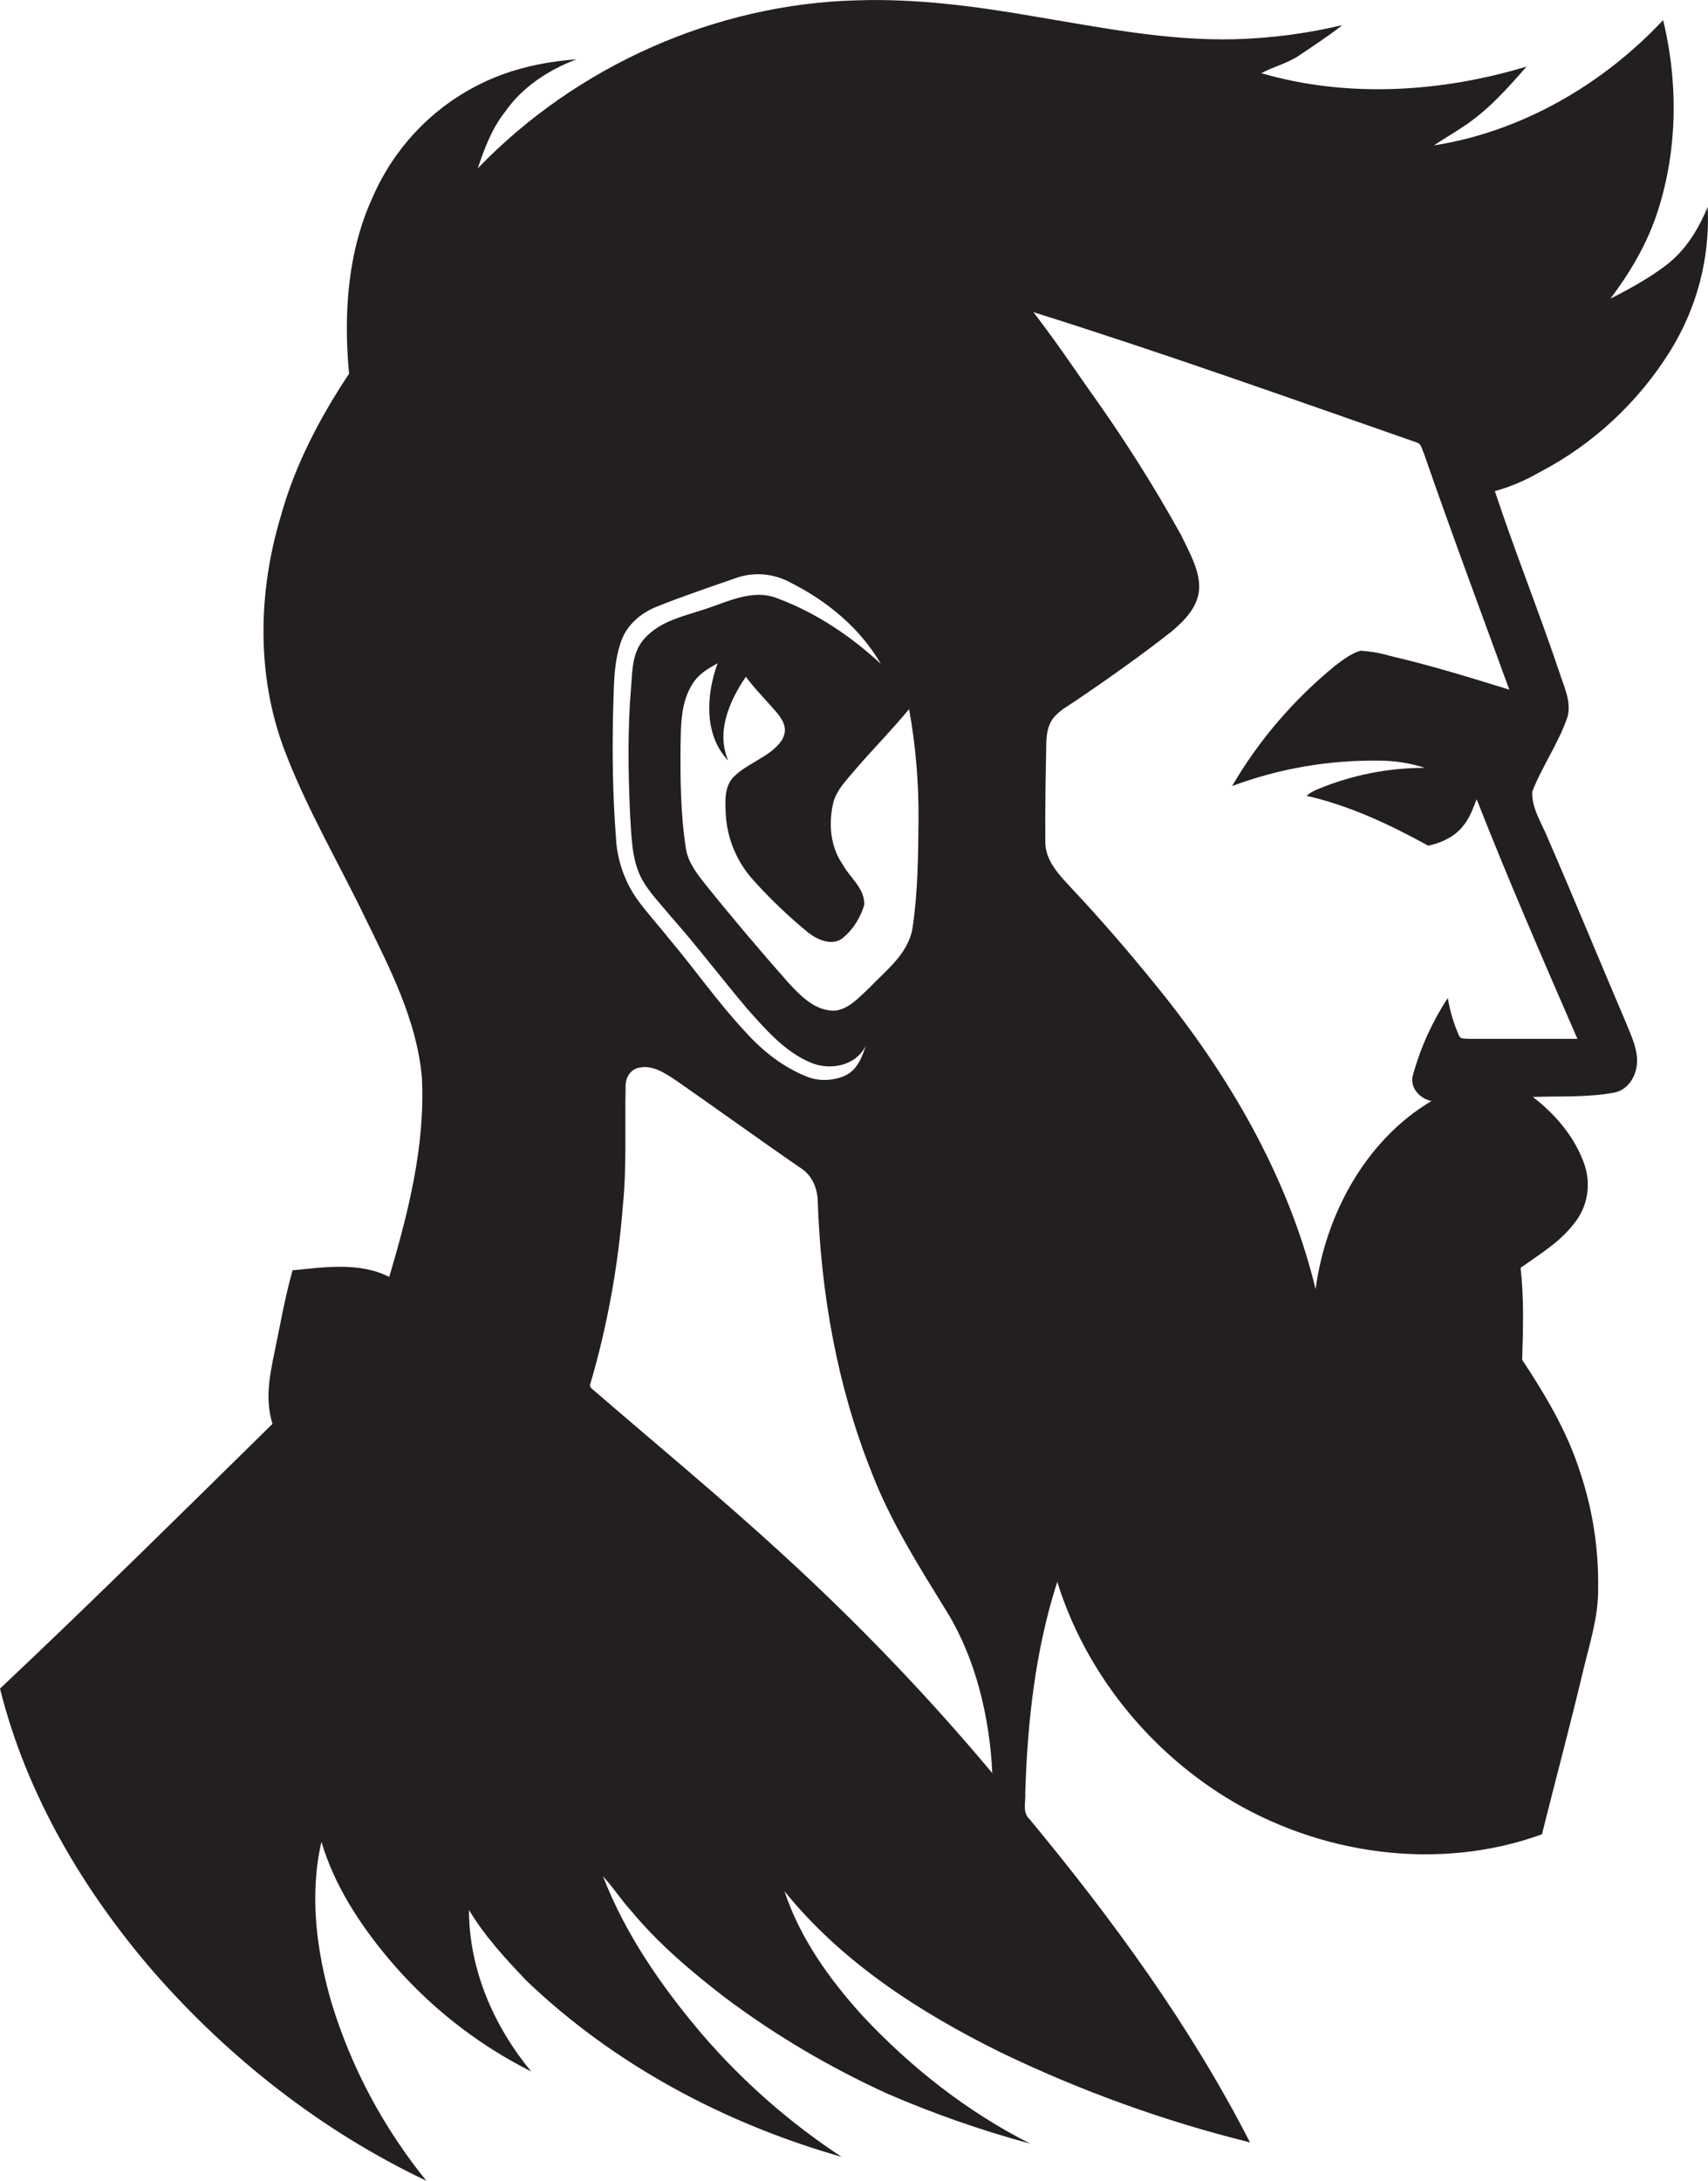 <?xml version="1.0" encoding="utf-8"?>
<!-- Generator: Adobe Illustrator 19.2.0, SVG Export Plug-In . SVG Version: 6.00 Build 0)  -->
<svg version="1.1" id="Layer_1" xmlns="http://www.w3.org/2000/svg" xmlns:xlink="http://www.w3.org/1999/xlink" x="0px" y="0px"
	 viewBox="0 0 544.1 694.5" style="enable-background:new 0 0 544.1 694.5;" xml:space="preserve">
<style type="text/css">
	.st0{fill:#231F20;}
</style>
<title>bise-eise_man_flat_black_color_logo_white_backgrond_483566d0-f7af-4c18-bcfa-4e631bfc7eda</title>
<path class="st0" d="M532.1,111.7C540.6,98,544.8,82,544,65.9c-2.5,6-5.8,11.8-10.6,16.3s-13.2,9.3-20.4,12.9
	c6-7.9,11.1-16.5,14.4-25.8c7-20.1,7.4-42.3,2.4-62.9c-19.2,20.5-45,35.5-73,39.9c2.9-2,6-3.7,8.9-5.7c8-5.1,14.4-12.3,20.6-19.4
	c-27.2,8.2-57,10.1-84.5,2.1c3.9-2.1,8.3-3.1,12-5.6s9.4-6.2,13.8-9.7c-11.3,2.7-22.9,4.2-34.5,4.5c-21.5,0.5-42.7-3.8-63.8-7.3
	C310.8,2,292-0.5,273.2,0.1C228,1.2,183.6,21,152.2,53.6c2.1-6.3,4.5-12.7,8.7-18c5.5-7.9,13.8-13.3,22.7-16.7
	c-11,0.8-22,3.3-31.9,8.5C137,35,125.4,47.5,118.8,62.6c-8.1,17.5-9.4,37.4-7.6,56.4c-9.3,14-17.2,29-21.7,45.2
	c-7.3,24.2-7.9,50.8,1.1,74.6c7,18.5,17.1,35.6,25.7,53.4c7.9,16.2,16.5,32.7,18.1,50.9c1.1,21.6-4.3,42.9-10.4,63.5
	c-9.5-4.8-20.6-3.1-30.8-2.1c-2.4,8.5-3.9,17.2-5.7,25.8c-1.8,8.6-3,15.6-0.7,23.1C58.1,481.6,29.4,510,0,537.7
	c8.4,33.7,26.5,64.3,49.1,90.4c24.1,27.5,53.6,50.6,86.7,66.3c-13.6-16.8-23.9-36-30.2-56.7c-4.8-16.5-7.1-34.3-3.2-51.2
	c4.1,13.8,12.1,26.1,21.3,37.1c12.6,15,28,27.2,45.5,36c-11.9-14.4-19.8-32.5-19.8-51.4c5,8.3,11.6,15.5,18.3,22.5
	c28,26.8,63.2,45.5,100.4,56.1c-16.6-10.9-31.6-24.1-44.5-39.1c-12.8-15.1-24.3-31.6-31.5-50.2c3.2,3.4,5.7,7.4,8.9,10.9
	c8.6,10.4,19,19.2,29.6,27.4c16.2,12.2,33.7,22.5,52.1,30.9c14.8,6.4,30,11.7,45.5,15.9c-20.2-10.2-38.2-24.4-53.6-40.9
	c-10.4-11.5-19.8-24.6-24.7-39.5c18.2,22.6,43.1,38.6,68.8,51.3c25.5,12.3,52.1,21.9,79.5,28.7c-19-37.1-43.7-70.9-70.2-102.9
	c-2.4-2.1-1.2-5.5-1.4-8.3c0.7-22.7,3.2-45.6,10.2-67.3c8.8,28.3,28.4,52.9,53.5,68.5c29.7,18.4,67.8,23.9,100.9,11.9
	c4.4-17.6,9.1-35.1,13.3-52.8c2-8.3,4.7-16.7,4.6-25.3c0.2-12.6-1.7-25.2-5.7-37.1c-4.1-13-11.1-24.7-18.5-35.9
	c0.3-9.8,0.6-19.6-0.5-29.3c5.9-4.2,12.3-8,16.8-13.8c4.5-5.3,5.8-12.6,3.5-19.2c-3-8.6-9.2-15.9-16.4-21.4c8.7-0.3,17.5,0.2,26-1.4
	c4.5-0.9,7.1-5.5,7.2-9.8s-1.8-8.1-3.3-11.9c-8.5-19.9-16.7-39.9-25.3-59.7c-1.9-4.6-5-9.2-4.8-14.4c3.2-8.2,8.5-15.6,11.3-24
	c1.2-4.9-1.3-9.7-2.7-14.2c-6.5-19.3-14.1-38.2-20.5-57.5c5-1.4,9.7-3.4,14.2-6C507.5,141.5,521.9,128.1,532.1,111.7z M292.6,261
	c-0.1,11.5-0.2,23.1-1.9,34.5c-1.4,8.3-8.4,13.4-13.8,19.1c-3.1,2.8-6.2,6.5-10.6,7.2c-6.3,0.4-11.1-4.5-15-8.7
	c-9.1-10.3-18-20.8-26.6-31.5c-2.7-3.4-5.5-7-6.2-11.4c-1.7-11-1.8-22.1-1.7-33.1c0.1-5.7,0.1-11.6,2.5-16.9s5.5-6.8,9.3-9
	c-3.6,9.9-4.5,22.8,3.4,31c-4-9.1,0.4-19.1,5.6-26.7c2.9,3.9,6.3,7.3,9.5,11s3.7,6.2,1.9,9.3c-3.8,5.4-10.8,7-15.4,11.7
	c-2.9,3.1-2.6,7.7-2.4,11.7c0.4,7.9,3.6,15.4,8.9,21.2c5.4,6,11.2,11.5,17.4,16.6c3,2.3,7.7,4.4,11.1,1.6c3.2-2.7,5.5-6.4,6.7-10.4
	c0.3-5.3-4.6-8.7-6.9-13c-4-5.8-4.5-13.2-2.9-19.8c1.1-3.9,4-6.8,6.5-9.8c5.7-6.7,12-13,17.6-19.8
	C291.7,237.4,292.7,249.2,292.6,261z M195.3,227c0.3-7.6,0-15.4,2.5-22.6c1.8-5.4,6.4-9.3,11.6-11.3c8.5-3.4,17.2-6.3,25.8-9.3
	c5.5-1.7,11.5-1.1,16.6,1.7c11.6,5.8,22.2,14.5,28.8,25.9c-9.6-8.9-20.7-16.3-33-20.9c-8-3.1-15.9,1.2-23.4,3.6s-12.9,3.6-17.8,8.1
	s-4.9,10.2-5.3,15.8c-1.2,13.7-1,27.4-0.4,41.1c0.5,7,0.4,14.4,3.7,20.7c2.4,4.4,6,8,9.2,11.9c8.5,9.6,16.2,19.8,24.5,29.6
	c5.8,6.5,11.8,13.5,20,17c6.2,2.7,14.5,1.2,17.7-5.3c-1.1,3.3-2.4,6.9-5.5,8.9s-8.7,2.7-12.8,1.1c-7.9-3-14.7-8.4-20.3-14.7
	c-8.6-9.2-15.8-19.6-23.9-29.2c-3.4-4.3-7.1-8.3-10.3-12.7c-4.1-5.8-6.5-12.8-6.8-19.9C195.2,253.3,195,240.2,195.3,227z
	 M249.8,495.4c-20-18.4-41-35.7-61.6-53.5l-0.3-0.7c5.5-18.6,9-37.8,10.5-57.1c1.3-12.7,0.6-25.5,0.9-38.2c-0.1-2.6,1.5-5.4,4.2-5.9
	c4.4-1,8.3,1.7,11.8,4c13.4,9.3,26.6,18.9,40,28.1c3.5,2.3,5.1,6.4,5.2,10.4c1,29.4,6.2,58.8,17.1,86.2
	c6.1,15.9,15.3,30.3,24.2,44.8s13.5,33.3,14.3,51.1C295.6,540.1,273.4,517,249.8,495.4L249.8,495.4z M480.8,219.6
	c-12.6-3.9-25.3-7.8-38.2-10.8c-3-0.9-6.1-1.4-9.2-1.6c-3,0.9-5.6,2.9-8.1,4.8c-13.1,10.7-24.3,23.7-32.8,38.3
	c15-5.6,30.8-8.3,46.8-8.1c5,0,9.9,0.8,14.6,2.3c-11.7,0-23.3,2.3-34.1,6.8c-1.3,0.5-2.5,1.2-3.6,2.1c13.7,3.1,26.6,9.2,38.8,15.9
	c4-0.9,7.9-2.6,10.6-5.7s3.5-5.9,4.8-9.1c10.1,25.7,21.1,51,32.1,76.3h-34.3c-1.2-0.2-2.8,0.3-3.4-1c-1.7-3.8-2.9-7.9-3.6-12
	c-4.9,7.5-8.6,15.6-11,24.2c-1.4,4,1.9,7.8,5.8,8.6c-21,12.5-33.7,36.1-36.9,59.9c-8.7-35.9-27.8-68.5-51-96.9
	c-8.5-10.5-17.3-20.7-26.6-30.6c-3.9-4.2-8.5-8.8-8.5-14.8c-0.1-10.3,0.1-20.7,0.3-31c0-3,0.4-6.2,2.3-8.6s4.8-3.9,7.3-5.6
	c10.3-7,20.5-14.2,30.3-21.9c4.2-3.5,8.6-8,8.8-13.8s-3.2-11.6-5.8-17c-8.9-16.1-18.8-31.6-29.5-46.5c-5.7-8.2-11.4-16.5-17.5-24.4
	c41.1,12.9,81.7,27.4,122.4,41.6c1.2,0.5,1.3,2,1.9,3.1C462.2,169.2,471.6,194.4,480.8,219.6L480.8,219.6z"/>
</svg>
